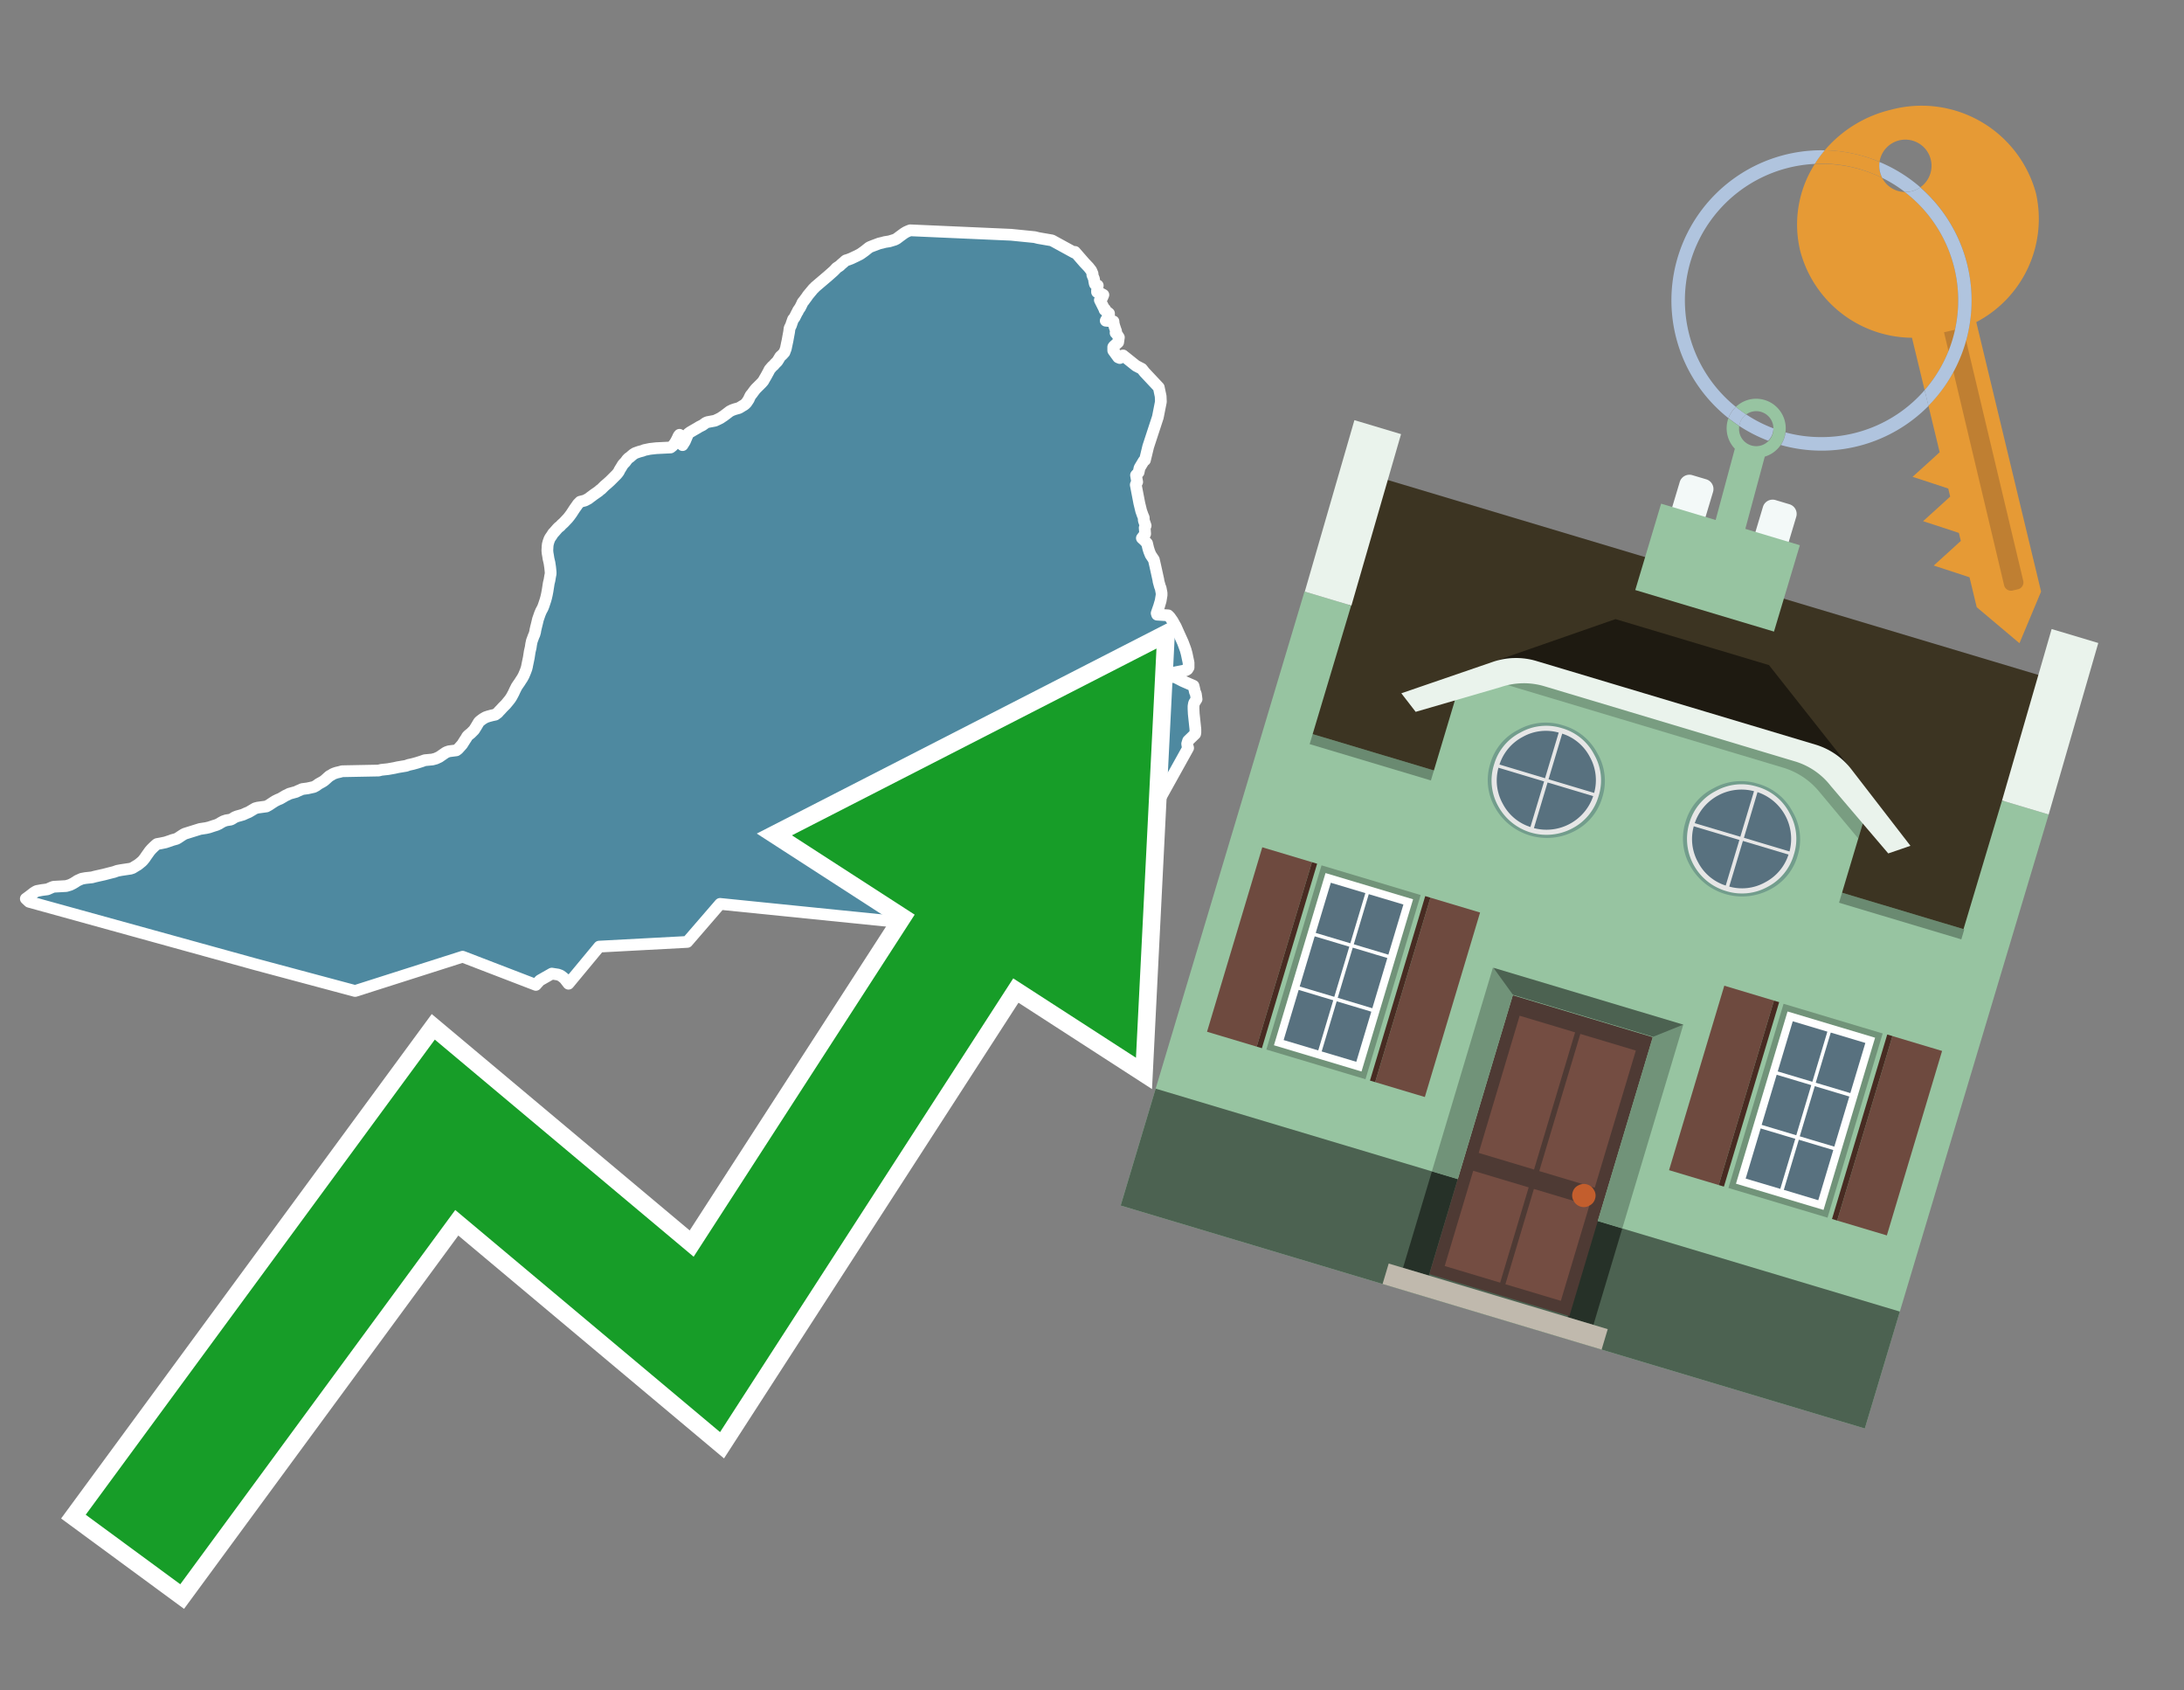 <svg id="Text" xmlns="http://www.w3.org/2000/svg" width="93.05" height="72" viewBox="0 0 93.05 72"><rect x="0" y="0" width="93.05" height="72" fill="#808080" stroke="none"/><polygon points="1.1,38.28 1.25,38.17 1.43,38.03 1.51,37.98 1.57,37.95 1.79,37.91 2.02,37.88 2.2,37.8 2.28,37.77 2.82,37.74 2.99,37.69 3.11,37.63 3.21,37.57 3.3,37.51 3.48,37.43 3.64,37.4 3.92,37.37 4.03,37.34 4.16,37.31 4.43,37.25 4.66,37.19 4.86,37.14 5,37.09 5.16,37.06 5.56,37 5.65,36.97 5.78,36.89 5.88,36.83 6.04,36.7 6.09,36.65 6.17,36.55 6.23,36.46 6.38,36.25 6.45,36.17 6.54,36.08 6.65,35.98 6.69,35.95 6.86,35.92 7.05,35.88 7.26,35.81 7.34,35.78 7.52,35.73 7.59,35.69 7.74,35.59 7.82,35.54 7.88,35.51 8.52,35.31 8.78,35.27 8.91,35.24 9,35.21 9.12,35.17 9.22,35.14 9.33,35.09 9.41,35.04 9.52,34.98 9.64,34.94 9.83,34.91 9.89,34.88 10,34.81 10.1,34.77 10.21,34.74 10.35,34.7 10.48,34.64 10.6,34.59 10.87,34.43 10.98,34.4 11.35,34.35 11.46,34.29 11.61,34.19 11.72,34.12 11.84,34.06 11.94,34.02 12.06,33.95 12.16,33.89 12.27,33.84 12.32,33.81 12.5,33.76 12.61,33.73 12.69,33.69 12.81,33.64 12.87,33.61 13.1,33.58 13.37,33.52 13.48,33.46 13.56,33.4 13.61,33.37 13.72,33.31 13.8,33.26 13.86,33.21 13.97,33.11 14.04,33.05 14.1,33.02 14.18,32.97 14.25,32.94 14.34,32.91 14.47,32.88 14.58,32.85 16.13,32.82 16.25,32.79 16.53,32.76 16.81,32.71 16.94,32.68 17.12,32.65 17.3,32.62 17.41,32.58 17.59,32.54 17.77,32.49 17.96,32.43 18.1,32.38 18.42,32.35 18.57,32.31 18.72,32.24 18.82,32.17 18.98,32.06 19.04,32.03 19.13,32 19.44,31.96 19.51,31.91 19.61,31.8 19.69,31.71 19.81,31.52 19.87,31.43 19.9,31.37 19.96,31.31 20.06,31.23 20.12,31.17 20.2,31.09 20.3,30.93 20.4,30.76 20.45,30.71 20.57,30.62 20.69,30.55 20.81,30.51 20.96,30.47 21.1,30.44 21.21,30.36 21.26,30.3 21.32,30.24 21.42,30.13 21.55,30 21.69,29.83 21.75,29.75 21.8,29.67 21.88,29.52 21.94,29.39 22.01,29.25 22.07,29.16 22.14,29.06 22.19,28.98 22.25,28.89 22.31,28.78 22.37,28.64 22.39,28.59 22.43,28.48 22.46,28.36 22.46,28.33 22.47,28.3 22.53,28.01 22.57,27.75 22.61,27.58 22.63,27.44 22.66,27.3 22.69,27.22 22.73,27.11 22.77,27.02 22.8,26.91 22.81,26.84 22.84,26.71 22.88,26.55 22.92,26.38 23,26.15 23.05,26.03 23.12,25.9 23.16,25.8 23.19,25.71 23.24,25.56 23.27,25.45 23.3,25.32 23.33,25.16 23.38,24.84 23.41,24.72 23.44,24.54 23.46,24.44 23.46,24.37 23.44,24.17 23.41,23.97 23.37,23.8 23.35,23.67 23.33,23.56 23.32,23.45 23.33,23.26 23.34,23.18 23.37,23.07 23.41,22.96 23.45,22.89 23.5,22.82 23.57,22.71 23.62,22.66 23.75,22.51 23.81,22.45 23.86,22.42 23.92,22.35 24.02,22.26 24.19,22.08 24.27,21.98 24.35,21.87 24.48,21.67 24.58,21.53 24.62,21.47 24.72,21.37 24.92,21.32 25.07,21.24 25.16,21.17 25.23,21.12 25.28,21.08 25.41,20.99 25.51,20.92 25.55,20.88 25.62,20.83 25.69,20.76 25.75,20.7 25.89,20.58 26,20.48 26.04,20.44 26.13,20.35 26.2,20.28 26.27,20.21 26.32,20.15 26.37,20.08 26.39,20.03 26.47,19.9 26.53,19.8 26.57,19.75 26.64,19.68 26.72,19.57 26.78,19.51 26.84,19.47 26.92,19.4 26.98,19.35 27.06,19.3 27.23,19.24 27.38,19.2 27.45,19.17 27.69,19.12 27.96,19.09 28.57,19.06 28.66,18.99 28.75,18.88 28.78,18.83 28.83,18.74 28.87,18.66 28.91,18.57 28.95,18.52 29.09,18.61 29.09,18.7 29.04,18.77 29.04,18.92 29.08,18.96 29.18,18.8 29.32,18.47 29.4,18.41 29.57,18.31 29.71,18.23 29.79,18.18 29.93,18.11 30.07,18.01 30.14,17.98 30.46,17.92 30.59,17.86 30.69,17.81 30.84,17.71 30.96,17.62 31.09,17.52 31.19,17.47 31.3,17.43 31.48,17.38 31.55,17.34 31.63,17.29 31.7,17.25 31.75,17.21 31.8,17.16 31.9,17.01 31.93,16.94 31.98,16.84 32.04,16.77 32.09,16.7 32.15,16.62 32.2,16.56 32.31,16.45 32.4,16.36 32.45,16.31 32.52,16.23 32.57,16.14 32.64,16.02 32.7,15.91 32.76,15.8 32.78,15.75 32.9,15.61 32.97,15.55 33.01,15.5 33.07,15.44 33.12,15.39 33.15,15.34 33.17,15.31 33.24,15.19 33.33,15.11 33.42,15.01 33.48,14.85 33.53,14.61 33.55,14.52 33.59,14.3 33.62,14.14 33.64,13.98 33.7,13.86 33.74,13.74 33.79,13.6 33.85,13.53 33.92,13.39 33.96,13.31 33.99,13.27 34,13.23 34.09,13.1 34.13,13.02 34.17,12.94 34.18,12.91 34.21,12.86 34.24,12.83 34.32,12.72 34.38,12.64 34.41,12.59 34.46,12.53 34.51,12.47 34.66,12.29 34.7,12.26 34.72,12.23 35.19,11.83 35.25,11.78 35.51,11.55 35.57,11.49 35.6,11.46 35.63,11.42 35.78,11.32 35.84,11.26 35.97,11.15 36,11.12 36.04,11.09 36.14,11.06 36.27,11.01 36.48,10.91 36.64,10.83 36.7,10.79 36.84,10.69 36.99,10.57 37.03,10.54 37.09,10.51 37.22,10.46 37.38,10.4 37.46,10.37 37.59,10.34 37.7,10.31 37.89,10.28 38.12,10.21 38.2,10.17 38.36,10.05 38.47,9.97 38.51,9.94 38.56,9.91 38.61,9.88 38.7,9.84 38.78,9.81 43.08,10 44.08,10.1 44.24,10.14 44.82,10.24 45.77,10.76 45.8,10.73 46.2,11.19 46.38,11.38 46.49,11.52 46.55,11.66 46.54,11.71 46.61,11.88 46.62,11.97 46.64,12.07 46.65,12.1 46.77,12.16 46.74,12.37 46.74,12.44 46.9,12.5 47.01,12.56 46.96,12.68 46.89,12.75 46.86,12.78 47.04,13.14 47.08,13.17 47.06,13.2 47.25,13.35 47.25,13.43 47.21,13.49 47.11,13.66 47.44,13.69 47.45,13.79 47.48,13.9 47.53,14.05 47.55,14.1 47.53,14.18 47.58,14.23 47.67,14.37 47.64,14.58 47.45,14.75 47.43,14.78 47.43,14.93 47.45,14.96 47.51,15.04 47.53,15.07 47.64,15.22 47.71,15.25 47.85,15.14 48.4,15.58 48.65,15.71 48.76,15.85 49.37,16.5 49.45,16.88 49.46,17.11 49.33,17.77 48.92,19.02 48.78,19.6 48.73,19.63 48.55,19.93 48.51,20.12 48.4,20.24 48.45,20.53 48.4,20.62 48.39,20.65 48.54,21.43 48.62,21.76 48.68,21.93 48.73,22.05 48.73,22.16 48.81,22.39 48.77,22.48 48.79,22.74 48.65,22.92 48.76,23.02 48.87,23.14 48.92,23.35 48.96,23.48 49.02,23.63 49.16,23.84 49.22,24.1 49.35,24.69 49.36,24.76 49.37,24.8 49.42,24.98 49.45,25.05 49.49,25.26 49.49,25.35 49.45,25.59 49.38,25.83 49.32,26 49.28,26.12 49.3,26.18 49.77,26.21 49.84,26.28 49.96,26.45 50.07,26.65 50.09,26.68 50.21,26.95 50.4,27.37 50.5,27.64 50.52,27.7 50.56,27.85 50.64,28.23 50.64,28.43 50.59,28.51 50.52,28.55 49.91,28.67 49.88,28.72 49.92,28.82 50.1,28.86 50.39,29.01 50.85,29.21 50.87,29.29 50.91,29.47 50.95,29.56 50.98,29.78 50.89,29.92 50.87,29.96 50.85,30.08 50.85,30.19 50.86,30.4 50.93,31.06 50.93,31.2 50.92,31.26 50.62,31.55 50.58,31.68 50.59,31.75 50.62,31.86 47.64,37.22 46.61,37.6 46.66,37.83 46.86,38.09 46.93,38.13 47.06,38.21 47.09,38.24 44.11,39.86 30.68,38.5 29.28,40.12 25.53,40.32 24.22,41.9 24.08,41.72 24.06,41.69 24,41.64 23.95,41.6 23.88,41.55 23.77,41.51 23.51,41.47 23,41.76 22.9,41.87 22.83,41.95 19.71,40.75 15.13,42.21 10.87,41.07 1.24,38.41 " fill="#4e89a0" stroke="#fff" stroke-linejoin="round" stroke-width="0.5"/><polygon points="49.272 27.624 33.741 35.58 38.97 38.959 29.553 53.529 18.525 44.281 3.652 64.518 7.681 67.479 19.396 51.538 30.678 60.999 43.169 41.673 48.398 45.053 49.272 27.624" fill="none" stroke="#fff" stroke-miterlimit="10" stroke-width="1.5"/><polygon points="49.272 27.624 33.741 35.58 38.97 38.959 29.553 53.529 18.525 44.281 3.652 64.518 7.681 67.479 19.396 51.538 30.678 60.999 43.169 41.673 48.398 45.053 49.272 27.624" fill="#179d28"/><path d="M80.19,7.577a1.16,1.16,0,0,1-.094-.251,1.114,1.114,0,0,1-.018-.429A6.367,6.367,0,0,0,77.743,6.4a5.269,5.269,0,0,0-.423.577c.1,0,.192-.007.288-.007A5.794,5.794,0,0,1,80.19,7.577Z" fill="#e69a35"/><path d="M77.608,6.4A6.394,6.394,0,0,0,73.64,17.81a1.26,1.26,0,0,1,.317-.48A5.821,5.821,0,0,1,77.32,6.981a5.269,5.269,0,0,1,.423-.577Z" fill="#b0c4de"/><path d="M84.2,13.72a4.962,4.962,0,0,0,2.545-5.48,5.047,5.047,0,0,0-6.179-3.566A5.322,5.322,0,0,0,77.743,6.4a6.367,6.367,0,0,1,2.335.493,1.114,1.114,0,1,1,1.736,1.084,6.392,6.392,0,0,1,.347,9.3l.479,1.985-.438.4-.716.648.92.3.6.2.082.341-.438.4-.716.648.92.3.605.2.082.341-.438.4-.716.649.92.3.605.2.307,1.274,1.821,1.534.921-2.2Z" fill="#e69a35"/><path d="M81.154,8.179a1.115,1.115,0,0,1-.964-.6,5.794,5.794,0,0,0-2.582-.6c-.1,0-.192,0-.288.007a4.783,4.783,0,0,0-.625,3.685,4.962,4.962,0,0,0,4.765,3.715L82,16.617a5.82,5.82,0,0,0-.846-8.438Z" fill="#e69a35"/><path d="M74.1,18.142a6.386,6.386,0,0,0,1.232.63.73.73,0,0,0,.224-.527h0a5.783,5.783,0,0,1-1.159-.593A.733.733,0,0,0,74.1,18.142Z" fill="#b0c4de"/><path d="M74.4,17.652q-.228-.152-.44-.322a1.26,1.26,0,0,0-.317.48c.148.117.3.228.46.332A.733.733,0,0,1,74.4,17.652Z" fill="#b0c4de"/><path d="M74.824,16.984a1.257,1.257,0,0,0-.867.346c.141.114.288.222.44.322a.731.731,0,0,1,1.159.593h0a.732.732,0,1,1-1.463,0,.7.7,0,0,1,.007-.1c-.158-.1-.312-.215-.46-.332a1.258,1.258,0,0,0,.273,1.3l-.979,3.635,1.275.341.98-3.639a1.266,1.266,0,0,0,.681-.5,1.249,1.249,0,0,0,.2-.538,1.328,1.328,0,0,0,.012-.168A1.262,1.262,0,0,0,74.824,16.984Z" fill="#97c4a1"/><path d="M85.974,25.1l-.226.053a.3.3,0,0,1-.362-.223l-2.56-10.777.81-.193L86.2,24.736A.3.3,0,0,1,85.974,25.1Z" fill="#bf7f32"/><path d="M80.1,7.326a1.16,1.16,0,0,0,.094.251,5.833,5.833,0,0,1,.964.6,1.137,1.137,0,0,0,.287-.031,1.108,1.108,0,0,0,.373-.167A6.371,6.371,0,0,0,80.078,6.9,1.114,1.114,0,0,0,80.1,7.326Z" fill="#b0c4de"/><path d="M77.608,18.618a5.836,5.836,0,0,1-1.534-.2,1.24,1.24,0,0,1-.2.537,6.4,6.4,0,0,0,6.291-1.666L82,16.617A5.807,5.807,0,0,1,77.608,18.618Z" fill="#b0c4de"/><path d="M81.814,7.981a1.108,1.108,0,0,1-.373.167,1.137,1.137,0,0,1-.287.031A5.82,5.82,0,0,1,82,16.617l.161.667a6.392,6.392,0,0,0-.347-9.3Z" fill="#b0c4de"/><polygon points="83.79 39.753 55.78 31.364 58.988 20.404 86.964 28.783 83.79 39.753 83.79 39.753" fill="#3c3422" fill-rule="evenodd"/><polygon points="81.705 53.32 87.284 34.692 85.297 34.097 83.656 39.575 55.926 31.269 57.567 25.791 55.579 25.196 47.746 51.348 79.451 60.844 81.705 53.32" fill="#97c4a1" fill-rule="evenodd"/><rect x="69.522" y="21.148" width="0.444" height="28.983" transform="translate(15.592 92.226) rotate(-73.326)" opacity="0.3"/><polygon points="87.284 34.692 85.297 34.097 87.411 26.793 89.398 27.388 87.284 34.692 87.284 34.692" fill="#eaf3ec" fill-rule="evenodd"/><polygon points="57.578 25.794 55.591 25.199 57.705 17.896 59.692 18.491 57.578 25.794 57.578 25.794" fill="#eaf3ec" fill-rule="evenodd"/><polygon points="79.451 60.844 80.943 55.865 49.238 46.369 47.747 51.348 79.451 60.844 79.451 60.844" fill="#4c6251" fill-rule="evenodd"/><path d="M71.566,20.528l-.522,1.743,1.418.425.523-1.744a.432.432,0,0,0-.289-.536l-.593-.177A.431.431,0,0,0,71.566,20.528Z" fill="#f3f9f8" fill-rule="evenodd"/><path d="M75.111,21.589l-.522,1.743,1.418.425.522-1.743a.43.43,0,0,0-.289-.536l-.593-.178A.43.43,0,0,0,75.111,21.589Z" fill="#f3f9f8" fill-rule="evenodd"/><polygon points="75.368 28.329 68.829 26.37 63.807 28.121 78.733 32.591 75.368 28.329" fill="#1e1a11"/><polygon points="78.248 32.422 64.442 28.287 62.236 28.998 60.064 36.247 77.453 41.455 79.651 34.116 78.248 32.422" fill="#97c4a1"/><path d="M77.74,32.516S65.088,28.725,65,28.7l-.938.43,11.892,3.562a3.175,3.175,0,0,1,1.532,1l1.685,2.02.327-1.09Z" fill-rule="evenodd" opacity="0.2"/><path d="M77.35,31.716,65.458,28.154a3.041,3.041,0,0,0-1.854.037l-3.9,1.339.611.79,3.626-1.054a3.045,3.045,0,0,1,1.855-.037l10.673,3.2A3.028,3.028,0,0,1,78,33.477l2.45,2.874.945-.325-2.518-3.26A3.036,3.036,0,0,0,77.35,31.716Z" fill="#eaf3ec"/><polygon points="76.683 23.223 70.773 21.453 69.671 25.132 75.581 26.902 76.683 23.223 76.683 23.223" fill="#97c4a1" fill-rule="evenodd"/><g id="Symbol_9_0_Layer2_0_MEMBER_8_MEMBER_21_MEMBER_0_FILL" data-name="Symbol 9 0 Layer2 0 MEMBER 8 MEMBER 21 MEMBER 0 FILL"><path d="M66.584,30.892a2.39,2.39,0,0,0-1.891.189,2.317,2.317,0,0,0-1.2,1.448A2.345,2.345,0,0,0,63.7,34.4a2.528,2.528,0,0,0,3.367,1.008,2.339,2.339,0,0,0,1.2-1.447,2.313,2.313,0,0,0-.208-1.87A2.394,2.394,0,0,0,66.584,30.892Z" fill="#729d8c"/></g><g id="Symbol_9_0_Layer2_0_MEMBER_8_MEMBER_21_MEMBER_1_FILL" data-name="Symbol 9 0 Layer2 0 MEMBER 8 MEMBER 21 MEMBER 1 FILL"><path d="M66.547,31.016a2.241,2.241,0,0,0-1.769.185,2.213,2.213,0,0,0-1.127,1.376,2.239,2.239,0,0,0,.185,1.768,2.341,2.341,0,0,0,3.145.942,2.234,2.234,0,0,0,1.126-1.376,2.207,2.207,0,0,0-.185-1.768A2.237,2.237,0,0,0,66.547,31.016Z" fill="#e6e6e6"/></g><g id="Symbol_9_0_Layer2_0_MEMBER_8_MEMBER_21_MEMBER_2_MEMBER_0_FILL" data-name="Symbol 9 0 Layer2 0 MEMBER 8 MEMBER 21 MEMBER 2 MEMBER 0 FILL"><path d="M65.787,33.284,63.843,32.7a2.036,2.036,0,0,0,.186,1.539,2.015,2.015,0,0,0,1.175.986Z" fill="#58717f"/></g><g id="Symbol_9_0_Layer2_0_MEMBER_8_MEMBER_21_MEMBER_2_MEMBER_1_FILL" data-name="Symbol 9 0 Layer2 0 MEMBER 8 MEMBER 21 MEMBER 2 MEMBER 1 FILL"><path d="M65.827,33.148l.582-1.944a2.01,2.01,0,0,0-1.523.178,2.037,2.037,0,0,0-1,1.183Z" fill="#58717f"/></g><g id="Symbol_9_0_Layer2_0_MEMBER_8_MEMBER_21_MEMBER_2_MEMBER_2_FILL" data-name="Symbol 9 0 Layer2 0 MEMBER 8 MEMBER 21 MEMBER 2 MEMBER 2 FILL"><path d="M67.878,33.91l-1.943-.582-.582,1.944a2.1,2.1,0,0,0,2.525-1.362Z" fill="#58717f"/></g><g id="Symbol_9_0_Layer2_0_MEMBER_8_MEMBER_21_MEMBER_2_MEMBER_3_FILL" data-name="Symbol 9 0 Layer2 0 MEMBER 8 MEMBER 21 MEMBER 2 MEMBER 3 FILL"><path d="M66.558,31.249l-.582,1.943,1.943.582a2.031,2.031,0,0,0-.186-1.539A2.009,2.009,0,0,0,66.558,31.249Z" fill="#58717f"/></g><g id="Symbol_9_0_Layer2_0_MEMBER_8_MEMBER_21_MEMBER_0_FILL-2" data-name="Symbol 9 0 Layer2 0 MEMBER 8 MEMBER 21 MEMBER 0 FILL"><path d="M74.9,33.384a2.4,2.4,0,0,0-1.891.189,2.316,2.316,0,0,0-1.2,1.448,2.341,2.341,0,0,0,.209,1.87A2.527,2.527,0,0,0,75.387,37.9a2.345,2.345,0,0,0,1.2-1.447,2.314,2.314,0,0,0-.209-1.87A2.389,2.389,0,0,0,74.9,33.384Z" fill="#729d8c"/></g><g id="Symbol_9_0_Layer2_0_MEMBER_8_MEMBER_21_MEMBER_1_FILL-2" data-name="Symbol 9 0 Layer2 0 MEMBER 8 MEMBER 21 MEMBER 1 FILL"><path d="M74.867,33.508a2.239,2.239,0,0,0-1.768.185,2.21,2.21,0,0,0-1.127,1.376,2.316,2.316,0,0,0,1.564,2.883,2.261,2.261,0,0,0,1.765-.173A2.237,2.237,0,0,0,76.428,36.4a2.209,2.209,0,0,0-.185-1.769A2.239,2.239,0,0,0,74.867,33.508Z" fill="#e6e6e6"/></g><g id="Symbol_9_0_Layer2_0_MEMBER_8_MEMBER_21_MEMBER_2_MEMBER_0_FILL-2" data-name="Symbol 9 0 Layer2 0 MEMBER 8 MEMBER 21 MEMBER 2 MEMBER 0 FILL"><path d="M74.107,35.776l-1.943-.582a2.031,2.031,0,0,0,.186,1.539,2.009,2.009,0,0,0,1.175.986Z" fill="#58717f"/></g><g id="Symbol_9_0_Layer2_0_MEMBER_8_MEMBER_21_MEMBER_2_MEMBER_1_FILL-2" data-name="Symbol 9 0 Layer2 0 MEMBER 8 MEMBER 21 MEMBER 2 MEMBER 1 FILL"><path d="M74.148,35.64,74.73,33.7a2.1,2.1,0,0,0-2.525,1.362Z" fill="#58717f"/></g><g id="Symbol_9_0_Layer2_0_MEMBER_8_MEMBER_21_MEMBER_2_MEMBER_2_FILL-2" data-name="Symbol 9 0 Layer2 0 MEMBER 8 MEMBER 21 MEMBER 2 MEMBER 2 FILL"><path d="M76.2,36.4l-1.943-.582-.582,1.944a2.015,2.015,0,0,0,1.523-.178A2.036,2.036,0,0,0,76.2,36.4Z" fill="#58717f"/></g><g id="Symbol_9_0_Layer2_0_MEMBER_8_MEMBER_21_MEMBER_2_MEMBER_3_FILL-2" data-name="Symbol 9 0 Layer2 0 MEMBER 8 MEMBER 21 MEMBER 2 MEMBER 3 FILL"><path d="M74.879,33.741,74.3,35.684l1.943.582a2.1,2.1,0,0,0-1.361-2.525Z" fill="#58717f"/></g><polygon points="51.426 43.946 53.542 44.58 55.896 36.723 53.78 36.089 51.426 43.946 51.426 43.946" fill="#6e4a3f" fill-rule="evenodd"/><polygon points="53.542 44.58 53.764 44.647 56.117 36.789 55.896 36.723 53.542 44.58 53.542 44.58" fill="#482b22" fill-rule="evenodd"/><polygon points="60.706 46.726 58.59 46.092 60.943 38.235 63.059 38.868 60.706 46.726 60.706 46.726" fill="#6e4a3f" fill-rule="evenodd"/><polygon points="58.59 46.092 58.368 46.026 60.722 38.168 60.943 38.235 58.59 46.092 58.59 46.092" fill="#482b22" fill-rule="evenodd"/><rect x="53.146" y="39.209" width="8.19" height="4.408" transform="translate(1.145 84.365) rotate(-73.326)" fill="#719379"/><polygon points="60.205 38.304 56.474 37.187 54.277 44.522 58.008 45.639 60.205 38.304 60.205 38.304" fill="#fff" fill-rule="evenodd"/><path d="M59.792,38.527l-.64,2.136-1.474-.442.639-2.135,1.475.441Zm-1.621-.485-.64,2.136-1.474-.442L56.7,37.6l1.474.442Zm-2.158,1.84,1.475.441-.64,2.136-1.474-.441.639-2.136Zm-.683,2.282,1.474.441-.639,2.136L54.69,44.3l.64-2.135Zm.981,2.621.639-2.136,1.475.442-.64,2.135-1.474-.441Zm2.158-1.84L56.994,42.5l.64-2.136,1.474.442-.639,2.136Z" fill="#58717f" fill-rule="evenodd"/><polygon points="80.39 52.621 78.274 51.988 80.628 44.13 82.743 44.764 80.39 52.621 80.39 52.621" fill="#6e4a3f" fill-rule="evenodd"/><polygon points="78.274 51.988 78.053 51.921 80.406 44.064 80.628 44.13 78.274 51.988 78.274 51.988" fill="#482b22" fill-rule="evenodd"/><polygon points="71.111 49.842 73.227 50.476 75.58 42.619 73.464 41.985 71.111 49.842 71.111 49.842" fill="#6e4a3f" fill-rule="evenodd"/><polygon points="73.227 50.476 73.448 50.542 75.802 42.685 75.58 42.619 73.227 50.476 73.227 50.476" fill="#482b22" fill-rule="evenodd"/><rect x="72.83" y="45.105" width="8.19" height="4.408" transform="translate(9.534 107.426) rotate(-73.326)" fill="#719379"/><polygon points="76.159 43.083 79.889 44.2 77.692 51.535 73.962 50.418 76.159 43.083 76.159 43.083" fill="#fff" fill-rule="evenodd"/><path d="M76.381,43.5l1.475.442-.64,2.135-1.475-.441.64-2.136ZM78,43.981l1.474.442-.64,2.136-1.474-.442L78,43.981Zm.791,2.724-.64,2.135L76.679,48.4l.64-2.136,1.474.442Zm-.684,2.282-.639,2.135L76,50.68l.64-2.135,1.474.442Zm-2.26,1.65L74.375,50.2l.639-2.135,1.475.441-.64,2.136Zm-.791-2.724.64-2.135,1.474.441-.639,2.136-1.475-.442Z" fill="#58717f" fill-rule="evenodd"/><polygon points="67.888 56.431 69.118 52.323 68.019 51.994 66.789 56.102 67.888 56.431 67.888 56.431" fill="#263128" fill-rule="evenodd"/><polygon points="60.877 54.331 62.108 50.223 61.007 49.894 59.776 54.002 60.877 54.331 60.877 54.331" fill="#263128" fill-rule="evenodd"/><g id="Symbol_9_0_Layer2_0_MEMBER_8_MEMBER_12_MEMBER_0_FILL" data-name="Symbol 9 0 Layer2 0 MEMBER 8 MEMBER 12 MEMBER 0 FILL"><path d="M70.418,44.178l-5.965-1.786L60.9,54.27l5.964,1.786Z" fill="#4e3a34"/></g><g id="Symbol_9_0_Layer2_0_MEMBER_8_MEMBER_12_MEMBER_1_MEMBER_0_FILL" data-name="Symbol 9 0 Layer2 0 MEMBER 8 MEMBER 12 MEMBER 1 MEMBER 0 FILL"><path d="M65.358,49.815l1.75-5.843-2.363-.708L63,49.107Z" fill="#744d42"/></g><g id="Symbol_9_0_Layer2_0_MEMBER_8_MEMBER_12_MEMBER_1_MEMBER_1_FILL" data-name="Symbol 9 0 Layer2 0 MEMBER 8 MEMBER 12 MEMBER 1 MEMBER 1 FILL"><path d="M67.331,44.039l-1.75,5.842,2.364.708,1.75-5.842Z" fill="#744d42"/></g><g id="Symbol_9_0_Layer2_0_MEMBER_8_MEMBER_12_MEMBER_2_MEMBER_0_FILL" data-name="Symbol 9 0 Layer2 0 MEMBER 8 MEMBER 12 MEMBER 2 MEMBER 0 FILL"><path d="M63.915,54.633l1.215-4.058-2.363-.707-1.215,4.057Z" fill="#744d42"/></g><g id="Symbol_9_0_Layer2_0_MEMBER_8_MEMBER_12_MEMBER_2_MEMBER_1_FILL" data-name="Symbol 9 0 Layer2 0 MEMBER 8 MEMBER 12 MEMBER 2 MEMBER 1 FILL"><path d="M66.5,55.407l1.215-4.057-2.363-.708L64.138,54.7Z" fill="#744d42"/></g><g id="Symbol_9_0_Layer2_0_MEMBER_8_MEMBER_13_FILL" data-name="Symbol 9 0 Layer2 0 MEMBER 8 MEMBER 13 FILL"><path d="M67.959,51.058a.439.439,0,0,0-.045-.367.487.487,0,0,0-.669-.2.445.445,0,0,0-.239.282.457.457,0,0,0,.041.378.481.481,0,0,0,.293.242.459.459,0,0,0,.377-.042A.453.453,0,0,0,67.959,51.058Z" fill="#c35e2d"/></g><g id="Symbol_9_0_Layer2_0_MEMBER_8_MEMBER_14_FILL" data-name="Symbol 9 0 Layer2 0 MEMBER 8 MEMBER 14 FILL"><path d="M64.557,42.047l-.951-.833-2.6,8.68,1.1.329Z" fill="#719379"/></g><g id="Symbol_9_0_Layer2_0_MEMBER_8_MEMBER_15_FILL" data-name="Symbol 9 0 Layer2 0 MEMBER 8 MEMBER 15 FILL"><path d="M71.718,43.643l-1.2.19L68.072,52.01l1.046.313Z" fill="#719379"/></g><g id="Symbol_9_0_Layer2_0_MEMBER_8_MEMBER_16_FILL" data-name="Symbol 9 0 Layer2 0 MEMBER 8 MEMBER 16 FILL"><path d="M63.627,41.22l.836,1.156,5.961,1.786,1.294-.519Z" fill="#4c6251"/></g><polygon points="58.905 54.69 59.166 53.819 68.498 56.614 68.237 57.485 58.905 54.69 58.905 54.69" fill="#c0b9ad" fill-rule="evenodd"/></svg>
